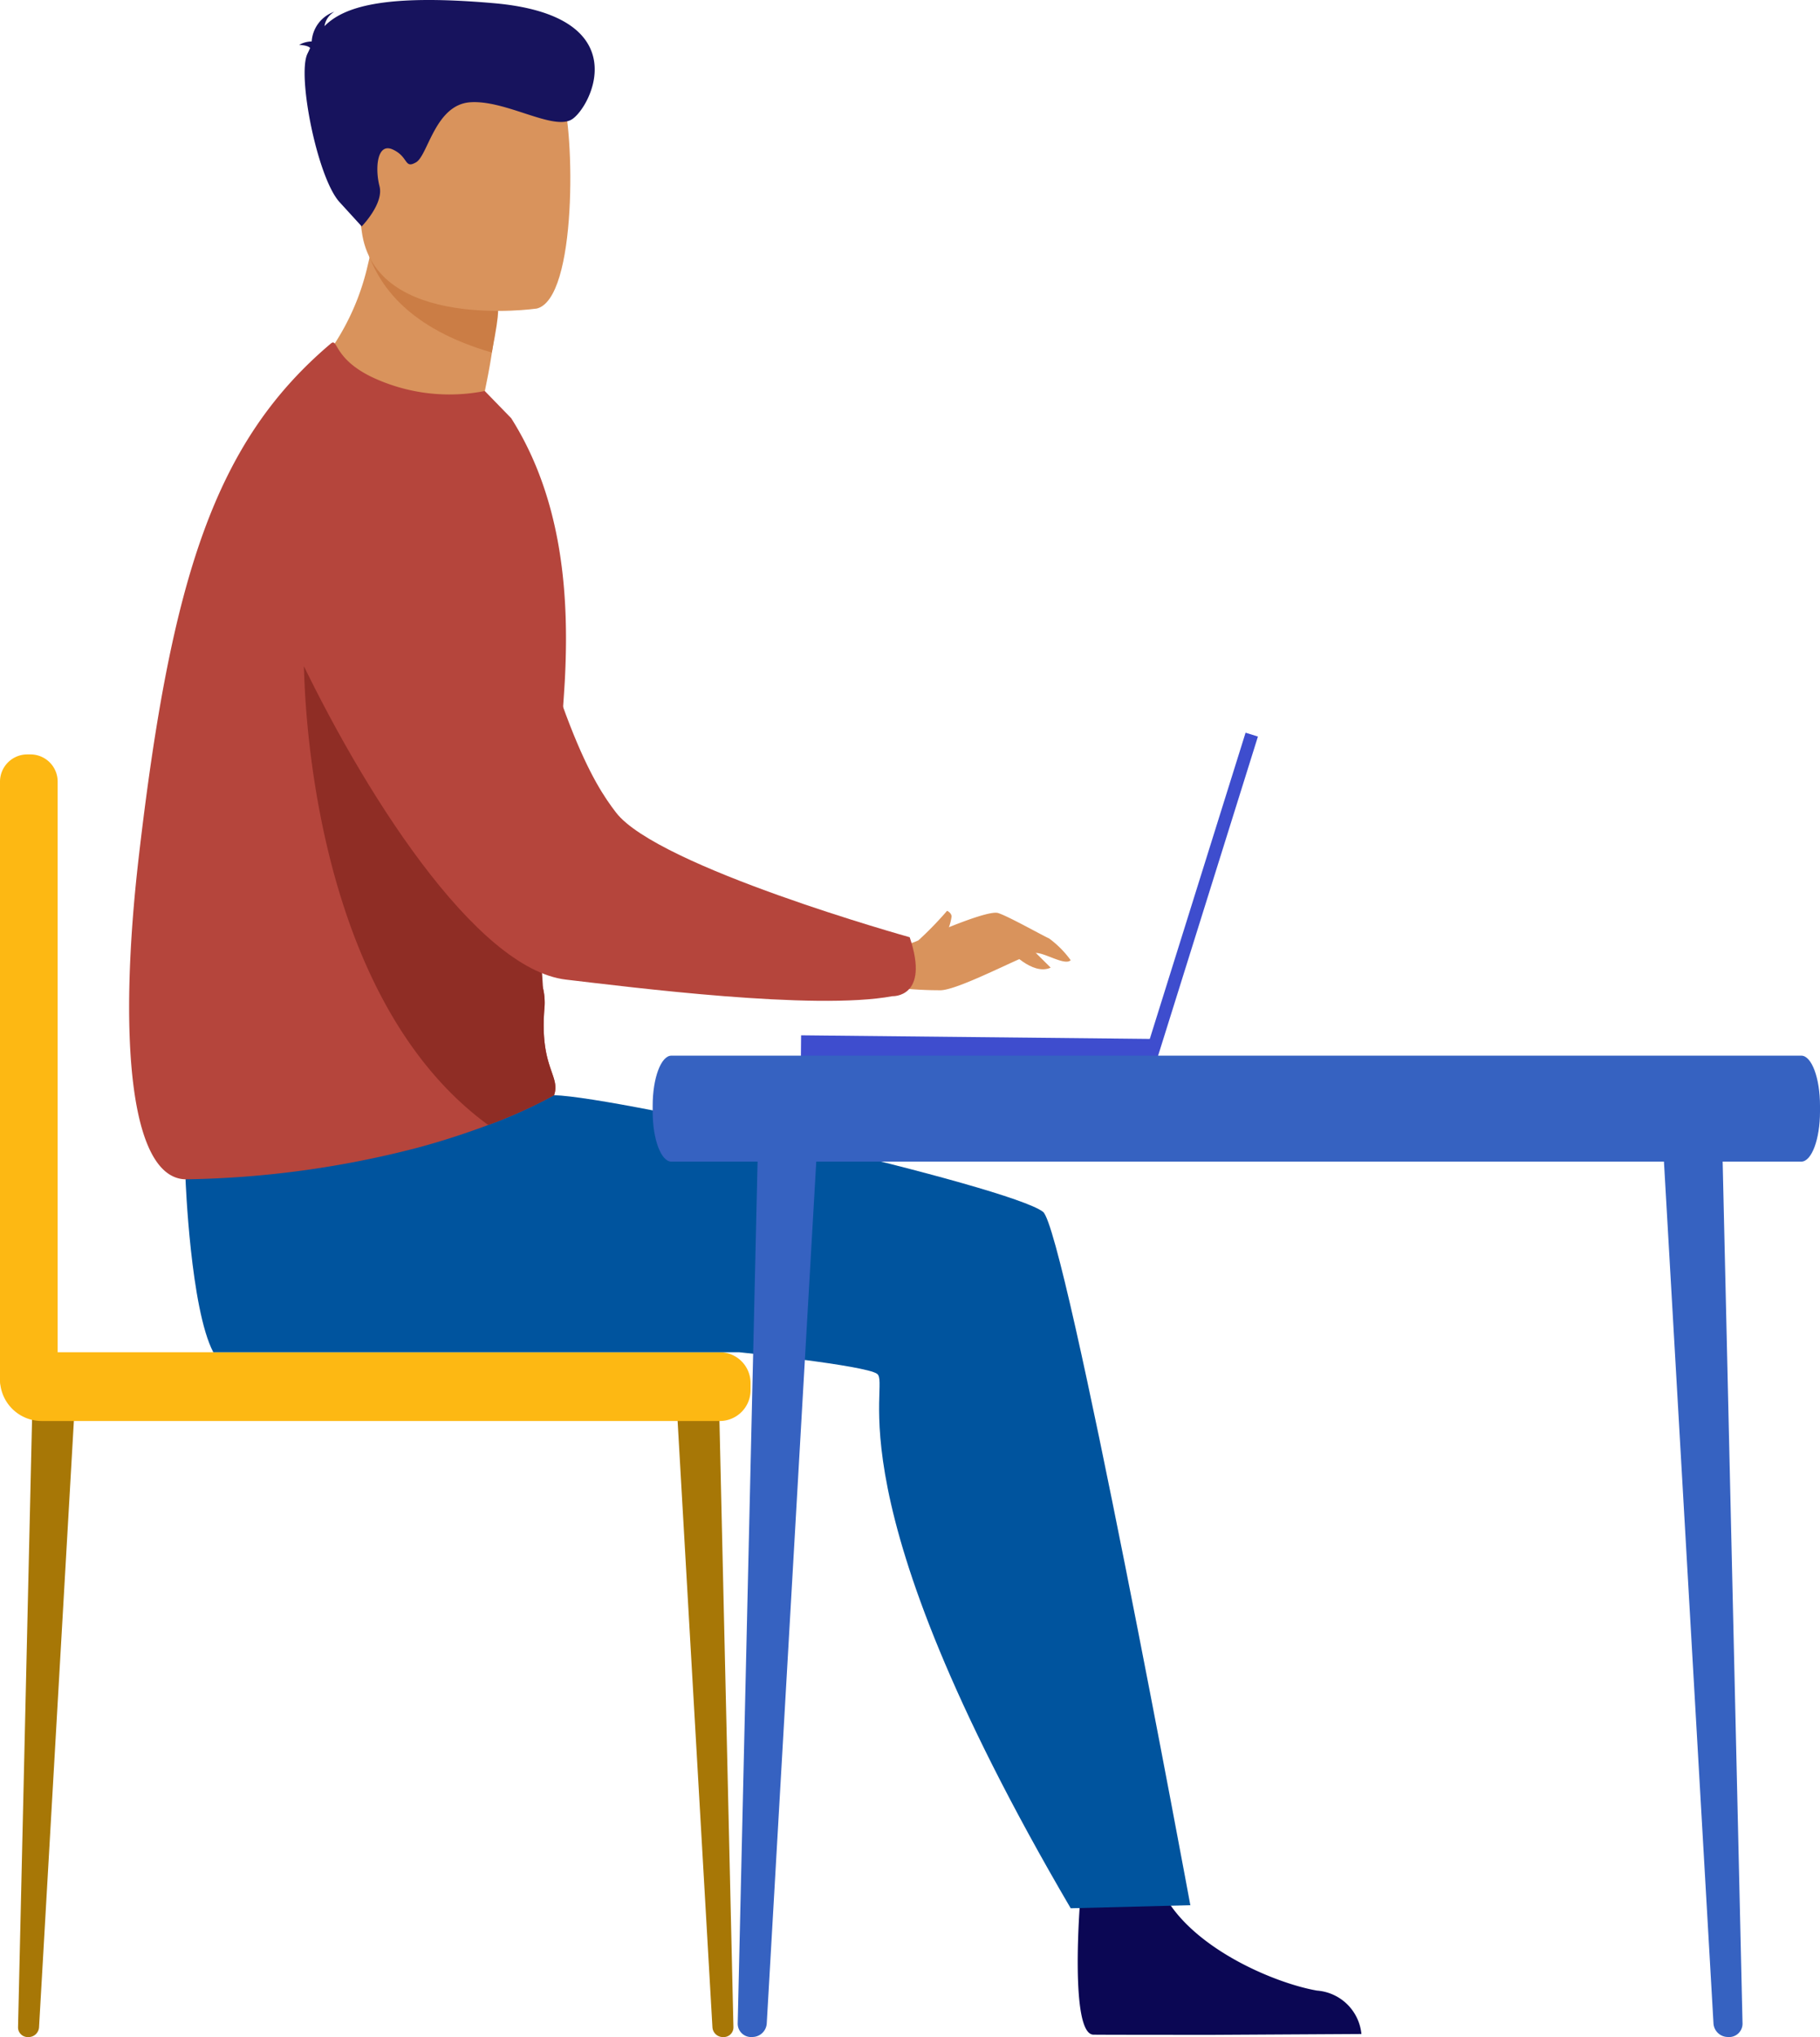 <svg xmlns="http://www.w3.org/2000/svg" width="133.973" height="149.894" viewBox="0 0 133.973 149.894">
  <g id="Group_3356" data-name="Group 3356" transform="translate(-16524.074 -9047.474)">
    <path id="path196" d="M1981.319-920.686h-.239a2.006,2.006,0,0,1-2.005-2.006v-43.94a2.006,2.006,0,0,1,2.005-2.006h.239a2,2,0,0,1,2,2.006v43.94a2,2,0,0,1-2,2.006" transform="translate(14544.999 10071.625)" fill="#fdb813"/>
    <path id="path198" d="M1986.827-676.469h-.069a.712.712,0,0,1-.711-.729l1.079-46.763,3.176-.371-2.709,47.137a.77.77,0,0,1-.767.726" transform="translate(14539.355 9873.837)" fill="#a77706"/>
    <path id="path200" d="M2243.75-676.469h.069a.712.712,0,0,0,.711-.729l-1.079-46.763-3.176-.371,2.709,47.137a.77.77,0,0,0,.766.726" transform="translate(14333.533 9873.837)" fill="#a77706"/>
    <path id="path202" d="M2032.058-737.612h-52.983v1.993a3.067,3.067,0,0,0,3.067,3.067h49.916a2.268,2.268,0,0,0,2.267-2.267v-.526a2.268,2.268,0,0,0-2.267-2.267" transform="translate(14544.999 9884.588)" fill="#fdb813"/>
    <path id="path204" d="M2395.9-536.8s-.782,9.7.955,9.825c.231.015,8.807.015,8.807.015l10.947-.063a3.554,3.554,0,0,0-3.272-3.194c-3.2-.558-9.533-3.25-11.47-7.479-2.039-4.448-5.966.9-5.966.9" transform="translate(14207.682 9724.165)" fill="#0b0754"/>
    <path id="path206" d="M2050.795-830.766s.363,9.528,2.044,12.724h38.713s9.3.962,10.15,1.589c1.071.792-3.724,8.644,14.252,39.327l8.807-.226s-9.208-49.762-10.845-51.021c-2.447-1.884-31.087-8.441-35.989-8.583s-27.132,6.189-27.132,6.189" transform="translate(14486.936 9965.017)" fill="#00549e"/>
    <path id="path208" d="M2102.14-1167.346a7.4,7.4,0,0,1,3.156,5.537c-7.286,1.886-17.888-6.2-17.888-6.2a17.875,17.875,0,0,0,6.428-10.076c.086-.348.168-.708.239-1.074a22.043,22.043,0,0,0,.394-3.793l3.349,3,5.565,4.986a47.94,47.94,0,0,1-.823,5.628c-.122.62-.259,1.287-.419,2" transform="translate(14457.294 10245.137)" fill="#d9935c"/>
    <path id="path210" d="M2058.966-1084.467a10.927,10.927,0,0,0,.5,4.143,4.763,4.763,0,0,1,.112,1.356c-.4,4.5,1.2,5.067.7,6.519a35.669,35.669,0,0,1-4.849,2.191c-1.366.513-3,1.066-4.882,1.587-.1.028-.2.053-.3.081a71.674,71.674,0,0,1-17.1,2.331c-4.133-.109-4.968-10.584-3.435-23.778,2.389-20.553,5.618-30.518,14.128-37.718.536-.454.175,1.089,3.036,2.468a13.384,13.384,0,0,0,8.3,1.021l1.945,2c3.866,6.106,4.273,13.354,3.943,19.393a176.834,176.834,0,0,1-2.1,18.411" transform="translate(14504.583 10200.512)" fill="#b5453c"/>
    <path id="path212" d="M2131.285-1162.211s.3-.312-.4,3.247c-6.164-1.785-8.172-4.925-8.995-7.007-.236-.589,2.29-.9,3.831-1.226l5.565,4.986" transform="translate(14429.391 10232.378)" fill="#cb7d45"/>
    <path id="path214" d="M2127.362-1224.755s-11.9,1.7-12.844-5.722-3.12-12.2,4.435-13.6,9.4,1.244,10.315,3.643,1.163,15.05-1.906,15.684" transform="translate(14436.18 10294.939)" fill="#d9935c"/>
    <path id="path216" d="M2421.474-953.217l.909.284,7.454-23.821-.909-.284-7.454,23.821" transform="translate(14186.835 10078.426)" fill="#3e4dce"/>
    <path id="path218" d="M2288.716-860.091l26.192.272-.018,1.566-26.189-.272.015-1.566" transform="translate(14294.328 9983.746)" fill="#3e4dce"/>
    <path id="path220" d="M2095.538-1256.657c-.1-.112-.317-.2-.81-.233a1.992,1.992,0,0,1,.924-.251,2.489,2.489,0,0,1,1.67-2.188,1.486,1.486,0,0,0-.729,1.064c1.381-1.4,4.326-2.4,12.453-1.691,10.706.929,7.121,7.763,5.727,8.568s-4.867-1.462-7.454-1.277-3.107,3.915-3.988,4.42-.528-.4-1.708-.942-1.312,1.419-.98,2.7-1.31,2.955-1.31,2.955l-1.632-1.787c-1.632-1.787-3.128-9.312-2.366-10.909.069-.14.135-.284.2-.427" transform="translate(14451.367 10307.664)" fill="#17135d"/>
    <path id="path222" d="M2114.962-971.11a35.688,35.688,0,0,1-4.849,2.191c-13.572-9.9-13.5-33.344-13.572-33.745l17.045,15.011.561,8.667a4.763,4.763,0,0,1,.112,1.356c-.4,4.5,1.2,5.067.7,6.519" transform="translate(14449.899 10099.173)" fill="#8f2d25"/>
    <path id="path224" d="M2322.327-905.061a4.213,4.213,0,0,0,2.244-.363c1.153-.541,5.123-2.247,5.87-2.013s3.184,1.609,3.757,1.871a7.333,7.333,0,0,1,1.587,1.6c-.421.424-1.9-.551-2.562-.531s-5.544,2.683-6.994,2.742a27.953,27.953,0,0,1-3.714-.239l-.188-3.069" transform="translate(14267.104 10022.095)" fill="#d9935c"/>
    <path id="path226" d="M2368.807-893.885c.013.081,1.785,2.054,3.135,1.429l-1.48-1.462-1.655.033" transform="translate(14229.475 10011.132)" fill="#d9935c"/>
    <path id="path228" d="M2334.114-906.033a25.226,25.226,0,0,0,2.115-2.178s.317.145.33.414a3.532,3.532,0,0,1-.414,1.269l-2.031.5" transform="translate(14257.562 10022.704)" fill="#d9935c"/>
    <path id="path230" d="M2103-1087.067c-8.736-5.321-19.048,3.976-14.712,13.239,5.027,10.744,13.394,23.846,20.046,24.621,4.74.551,18.284,2.29,24.021,1.219,0,0,2.78.137,1.272-4.339,0,0-18.535-5.166-21.615-9.172-1.65-2.148-4.463-6.5-8.809-25.443-.018-.076-.135-.084-.2-.124" transform="translate(14457.411 10168.765)" fill="#b5453c"/>
    <path id="path232" d="M3383.171-754.093h.094a.984.984,0,0,0,.982-1.008l-1.49-64.6-4.392-.513,3.744,65.116a1.064,1.064,0,0,0,1.062,1" transform="translate(13268.097 9951.46)" fill="#3662c1"/>
    <path id="path234" d="M2265.35-754.093h-.094a.984.984,0,0,1-.982-1.008l1.49-64.6,4.39-.513-3.742,65.116a1.063,1.063,0,0,1-1.062,1" transform="translate(14314.104 9951.46)" fill="#3662c1"/>
    <path id="path236" d="M2315.948-844.428h-83.179c-.759,0-1.375-1.648-1.375-3.681v-.437c0-2.031.616-3.679,1.375-3.679h83.179c.76,0,1.375,1.648,1.375,3.679v.439c0,2.031-.616,3.679-1.375,3.679" transform="translate(14340.724 9977.378)" fill="#3662c1"/>
  </g>
</svg>
